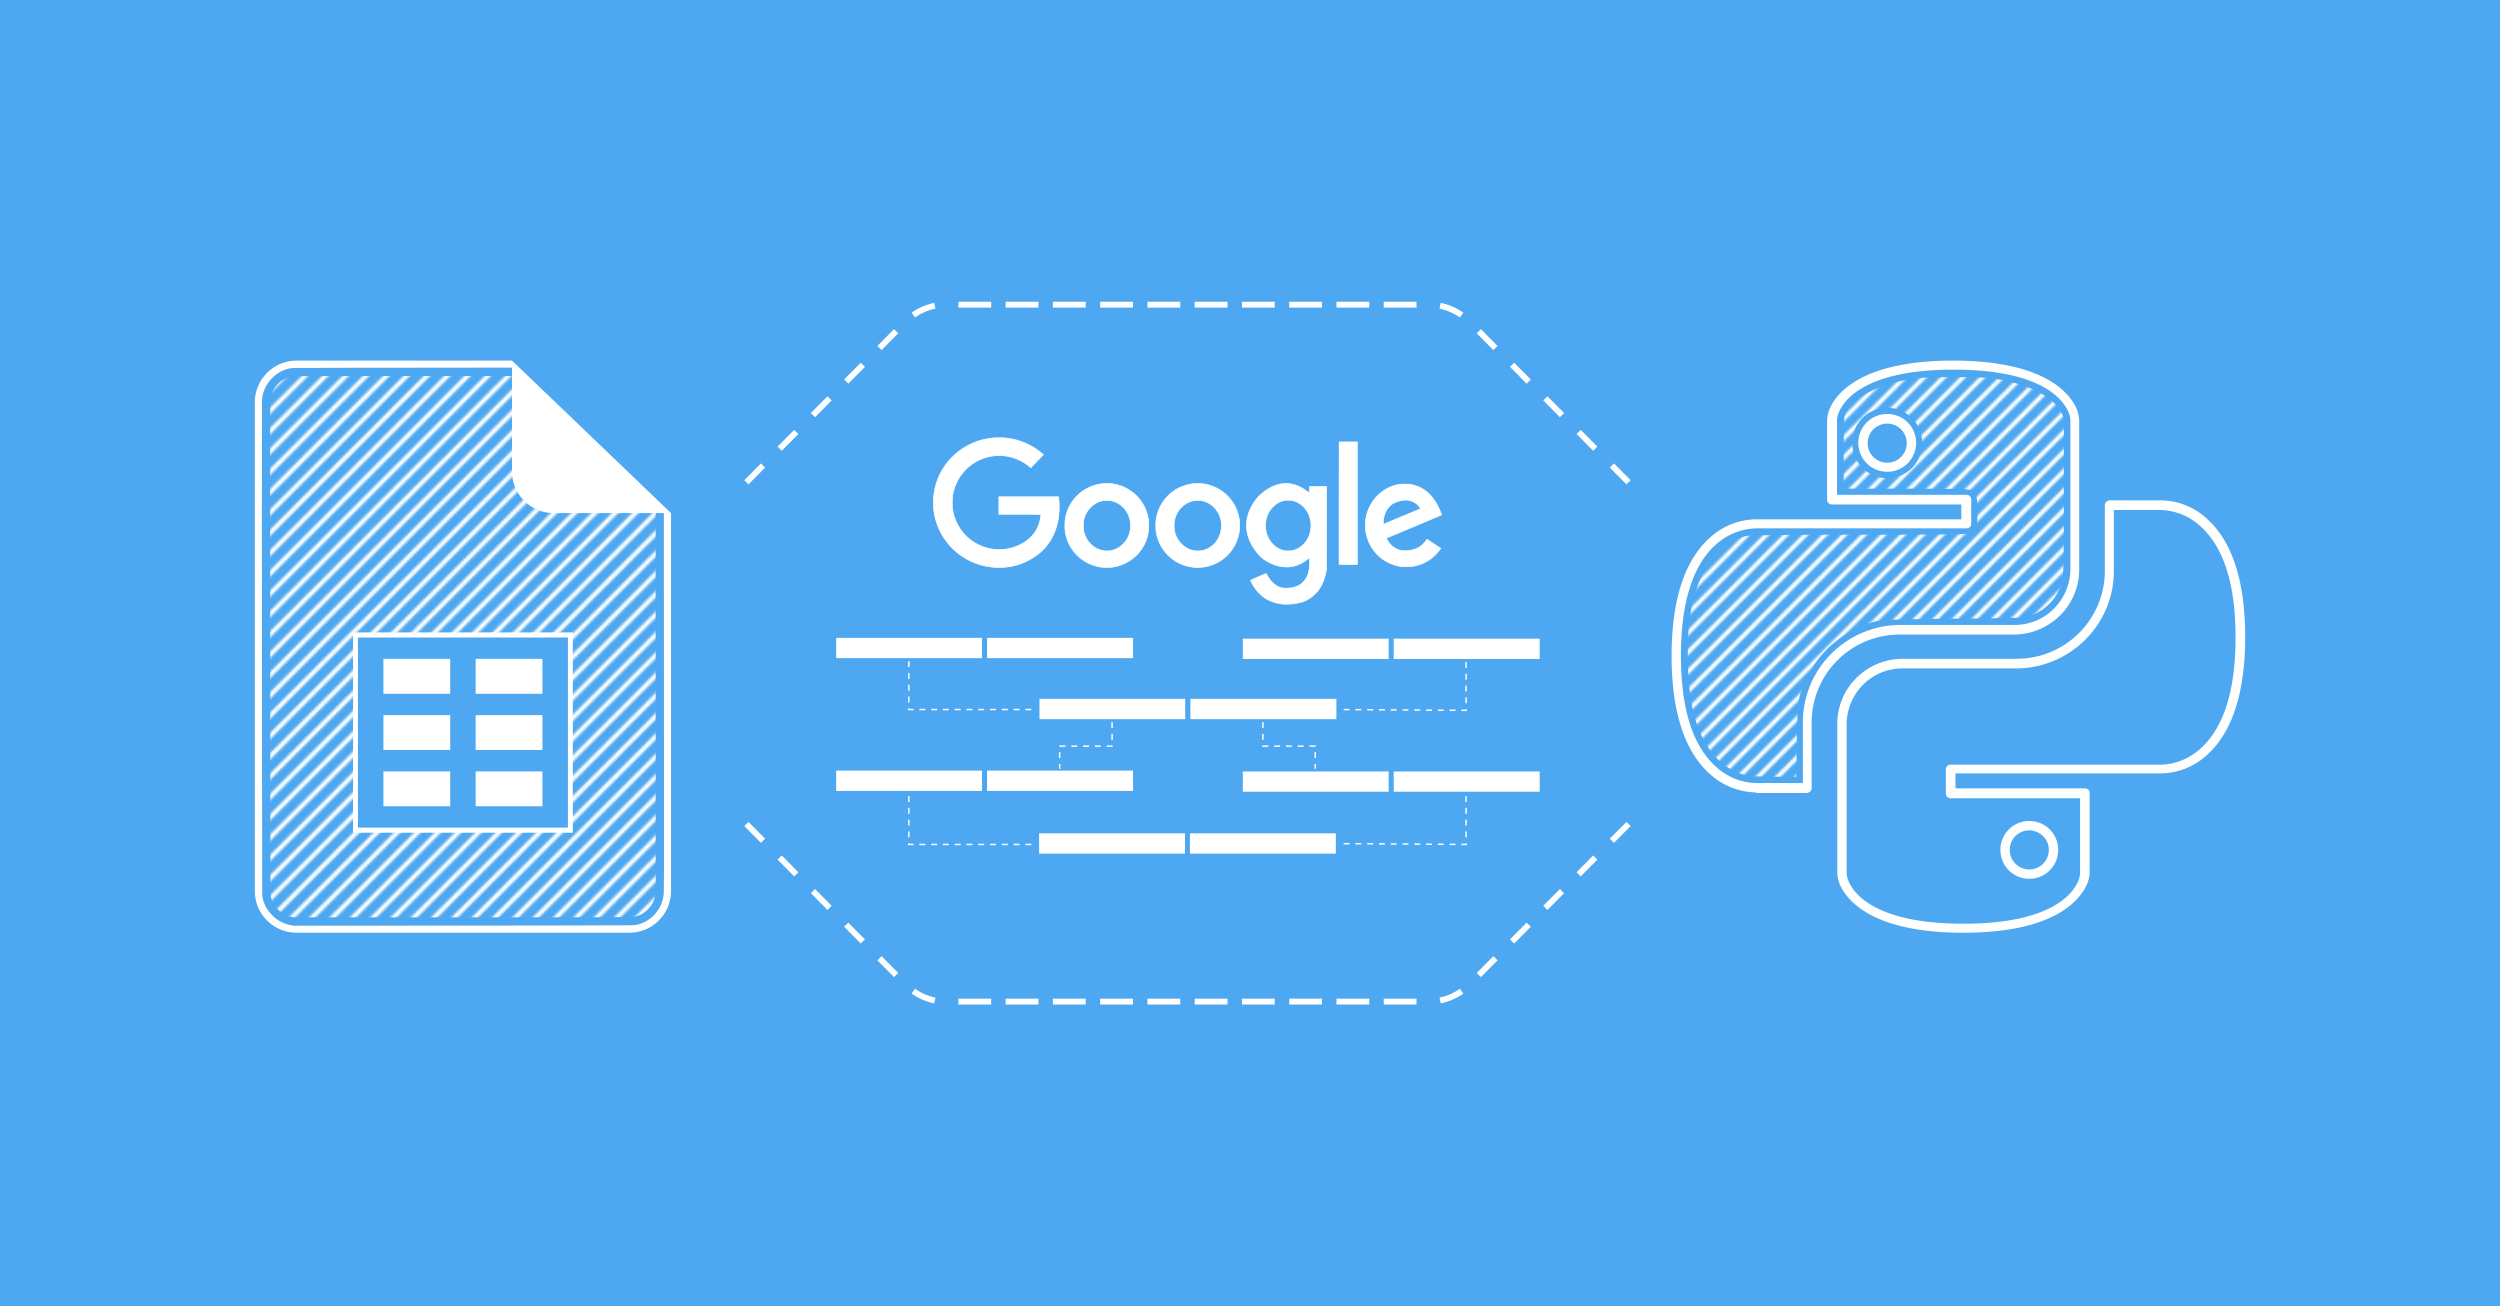 <svg xmlns="http://www.w3.org/2000/svg" xmlns:xlink="http://www.w3.org/1999/xlink" xml:space="preserve" width="4231.835" height="2211.137" viewBox="0 0 1119.673 585.03"><defs><pattern xlink:href="#a" id="r" patternTransform="translate(1012.65 -345.594)"/><pattern xlink:href="#c" id="b" patternTransform="translate(-38.974 -56.734)scale(.235)"/><pattern xlink:href="#f" id="c" patternTransform="translate(-45.324 -56.734)scale(.235)"/><pattern xlink:href="#g" id="f" patternTransform="translate(-40.62 -59.149)scale(.235)"/><pattern xlink:href="#h" id="g" patternTransform="translate(96.127 -55.729)scale(.233)"/><pattern id="h" width="748.935" height="270.374" patternTransform="translate(379.341 -287.01)" patternUnits="userSpaceOnUse"><path d="m131.701 130.114 71.163-71.162m-69.017 71.162 71.163-71.162m-69.016 71.162 71.162-71.162m-69.016 71.162 71.162-71.162m-69.016 71.162 71.162-71.162m-69.016 71.162 71.162-71.162m-69.016 71.162 71.162-71.162m-69.016 71.162 71.162-71.162m-69.016 71.162 71.162-71.162m-69.016 71.162 71.162-71.162m-69.016 71.162 71.162-71.162m-69.016 71.162 71.163-71.162m-69.017 71.162 71.163-71.162M159.6 130.114l71.163-71.162m-69.016 71.162 71.162-71.162m-69.016 71.162 71.162-71.162m-69.016 71.162L237.2 58.952m-69.015 71.162 71.162-71.162m-69.016 71.162 71.162-71.162m-69.016 71.162 71.162-71.162m-69.016 71.162 71.162-71.162m-69.015 71.162 71.161-71.162m-69.016 71.162 71.163-71.162m-69.017 71.162 71.163-71.162m-69.016 71.162 71.162-71.162m-69.016 71.162 71.162-71.162M187.5 130.114l71.162-71.162m-69.016 71.162 71.162-71.162m-69.016 71.162 71.162-71.162m-69.016 71.162L265.1 58.952m-69.016 71.162 71.162-71.162m-69.016 71.162 71.162-71.162m-69.016 71.162 71.162-71.162m-69.016 71.162 71.163-71.162m-69.017 71.162 71.163-71.162m-69.016 71.162 71.162-71.162m-69.017 71.162 71.163-71.162m-69.016 71.162 71.162-71.162m-69.016 71.162 71.162-71.162m-69.016 71.162 71.162-71.162m-69.016 71.162 71.162-71.162m-69.016 71.162 71.162-71.162m-69.016 71.162L293 58.952m-69.017 71.162 71.163-71.162m-69.016 71.162 71.162-71.162m-69.017 71.162 71.163-71.162m-69.016 71.162 71.162-71.162m-69.016 71.162 71.162-71.162m-69.016 71.162 71.162-71.162m-69.016 71.162 71.162-71.162m-69.016 71.162 71.162-71.162m-69.016 71.162 71.162-71.162m-69.016 71.162 71.162-71.162m-69.016 71.162 71.162-71.162m-69.016 71.162 71.163-71.162m-69.017 71.162L320.9 58.952m-69.018 71.162 71.163-71.162m-69.016 71.162 71.162-71.162m-69.016 71.162 71.162-71.162m-69.017 71.162 71.163-71.162" style="fill:#000;fill-opacity:0;stroke:#4ea8f1;stroke-width:.529;stroke-linecap:butt;stroke-linejoin:miter;stroke-dasharray:none;stroke-opacity:1" transform="translate(-497.062 -222.103)scale(3.78)"/></pattern><pattern xlink:href="#j" id="i" patternTransform="translate(149.318 -144.459)scale(1.4)" preserveAspectRatio="xMidYMid"/><pattern id="j" width="800" height="418" patternUnits="userSpaceOnUse" preserveAspectRatio="xMidYMid"><rect width="800" height="418" ry="5.821" style="fill:#fff;fill-opacity:1;stroke:none;stroke-width:3;stroke-dasharray:none;stroke-dashoffset:0;stroke-opacity:1;paint-order:stroke fill markers"/></pattern><pattern id="k" width="2.5" height="1" patternTransform="scale(2)" patternUnits="userSpaceOnUse" preserveAspectRatio="xMidYMid" style="fill:#fff"><path d="M0-.5h1v2H0z" style="stroke:none"/></pattern><pattern xlink:href="#m" id="l" patternTransform="translate(264.098 -38.07)scale(.194)"/><pattern xlink:href="#n" id="m" patternTransform="translate(432.965 98.114)scale(.194)"/><pattern id="n" width="1498.737" height="606.776" patternTransform="translate(1012.65 -345.594)" patternUnits="userSpaceOnUse"><path d="M299.264 203.62 459.433 43.451M301.672 203.62 461.841 43.451M304.08 203.62 464.25 43.451M306.489 203.62 466.657 43.451M308.897 203.62 469.065 43.451M311.305 203.62 471.474 43.451M313.713 203.62 473.882 43.451M316.121 203.62 476.29 43.451M318.53 203.62 478.697 43.451M320.937 203.62l160.17-160.169M323.346 203.62 483.514 43.451M325.754 203.62 485.922 43.451M328.162 203.62 488.33 43.451M330.57 203.62 490.739 43.451M332.978 203.62 493.147 43.451M335.386 203.62 495.555 43.451M337.794 203.62l160.17-160.169M340.203 203.62 500.37 43.451M342.61 203.62 502.78 43.451M345.019 203.62 505.188 43.451M347.427 203.62 507.596 43.451M349.835 203.62 510.004 43.451M352.243 203.62 512.412 43.451M354.651 203.62l160.17-160.169M357.06 203.62 517.228 43.451M359.468 203.62 519.636 43.451M361.876 203.62 522.045 43.451M364.284 203.62 524.453 43.451M366.692 203.62 526.861 43.451M369.1 203.62 529.27 43.451M371.508 203.62l160.17-160.169M373.917 203.62 534.085 43.451M376.325 203.62 536.493 43.451M378.733 203.62 538.902 43.451M381.141 203.62 541.31 43.451M383.55 203.62 543.717 43.451M385.957 203.62 546.126 43.451M388.365 203.62l160.17-160.169M390.774 203.62 550.942 43.451M393.182 203.62 553.35 43.451M395.59 203.62 555.759 43.451M397.998 203.62 558.167 43.451M400.406 203.62 560.575 43.451M402.814 203.62 562.983 43.451M405.222 203.62l160.17-160.169M407.63 203.62 567.8 43.451M410.039 203.62 570.207 43.451M412.447 203.62 572.616 43.451M414.855 203.62 575.024 43.451M417.263 203.62 577.432 43.451M419.671 203.62 579.84 43.451M422.08 203.62 582.247 43.451M424.488 203.62 584.656 43.451M426.896 203.62 587.064 43.451M429.304 203.62 589.473 43.451M431.712 203.62 591.881 43.451M434.12 203.62 594.29 43.451M436.528 203.62 596.697 43.451M438.936 203.62l160.17-160.169M441.345 203.62 601.513 43.451M443.753 203.62 603.92 43.451M446.16 203.62 606.33 43.451M448.569 203.62 608.738 43.451M450.977 203.62 611.146 43.451M453.385 203.62 613.554 43.451M455.793 203.62l160.17-160.169M458.202 203.62 618.37 43.451M460.61 203.62 620.778 43.451M463.018 203.62 623.187 43.451M465.426 203.62 625.595 43.451M467.834 203.62 628.003 43.451M470.242 203.62 630.411 43.451M472.65 203.62 632.82 43.451M475.059 203.62 635.227 43.451M477.467 203.62 637.635 43.451M479.875 203.62 640.044 43.451M482.283 203.62 642.452 43.451M484.691 203.62 644.86 43.451M487.1 203.62 647.267 43.451M489.507 203.62l160.17-160.169M491.916 203.62 652.084 43.451M494.324 203.62 654.492 43.451M496.732 203.62 656.9 43.451M499.14 203.62 659.309 43.451M501.548 203.62 661.717 43.451M503.956 203.62 664.125 43.451M506.364 203.62l160.17-160.169M508.773 203.62 668.94 43.451M511.18 203.62 671.35 43.451M513.589 203.62 673.758 43.451M515.997 203.62 676.166 43.451M518.405 203.62 678.574 43.451M520.813 203.62 680.982 43.451M523.221 203.62l160.17-160.169M525.63 203.62 685.798 43.451M528.038 203.62 688.206 43.451M530.446 203.62 690.615 43.451M532.854 203.62 693.023 43.451M535.262 203.62 695.431 43.451" style="fill:none;stroke:#fff;stroke-width:.529;stroke-linecap:butt;stroke-linejoin:miter;stroke-dasharray:none;stroke-opacity:1" transform="translate(-1130.37 -163.518)scale(3.78)"/></pattern><pattern xlink:href="#o" id="q" patternTransform="matrix(.958 0 0 .958 1719.818 -330.937)"/><pattern xlink:href="#p" id="o" patternTransform="translate(264.098 -38.07)scale(.194)"/><pattern xlink:href="#a" id="p" patternTransform="translate(432.965 98.114)scale(.194)"/><pattern id="a" width="1498.737" height="606.776" patternTransform="translate(1012.65 -345.594)" patternUnits="userSpaceOnUse"><path d="M299.264 203.62 459.433 43.451M301.672 203.62 461.841 43.451M304.08 203.62 464.25 43.451M306.489 203.62 466.657 43.451M308.897 203.62 469.065 43.451M311.305 203.62 471.474 43.451M313.713 203.62 473.882 43.451M316.121 203.62 476.29 43.451M318.53 203.62 478.697 43.451M320.937 203.62l160.17-160.169M323.346 203.62 483.514 43.451M325.754 203.62 485.922 43.451M328.162 203.62 488.33 43.451M330.57 203.62 490.739 43.451M332.978 203.62 493.147 43.451M335.386 203.62 495.555 43.451M337.794 203.62l160.17-160.169M340.203 203.62 500.37 43.451M342.61 203.62 502.78 43.451M345.019 203.62 505.188 43.451M347.427 203.62 507.596 43.451M349.835 203.62 510.004 43.451M352.243 203.62 512.412 43.451M354.651 203.62l160.17-160.169M357.06 203.62 517.228 43.451M359.468 203.62 519.636 43.451M361.876 203.62 522.045 43.451M364.284 203.62 524.453 43.451M366.692 203.62 526.861 43.451M369.1 203.62 529.27 43.451M371.508 203.62l160.17-160.169M373.917 203.62 534.085 43.451M376.325 203.62 536.493 43.451M378.733 203.62 538.902 43.451M381.141 203.62 541.31 43.451M383.55 203.62 543.717 43.451M385.957 203.62 546.126 43.451M388.365 203.62l160.17-160.169M390.774 203.62 550.942 43.451M393.182 203.62 553.35 43.451M395.59 203.62 555.759 43.451M397.998 203.62 558.167 43.451M400.406 203.62 560.575 43.451M402.814 203.62 562.983 43.451M405.222 203.62l160.17-160.169M407.63 203.62 567.8 43.451M410.039 203.62 570.207 43.451M412.447 203.62 572.616 43.451M414.855 203.62 575.024 43.451M417.263 203.62 577.432 43.451M419.671 203.62 579.84 43.451M422.08 203.62 582.247 43.451M424.488 203.62 584.656 43.451M426.896 203.62 587.064 43.451M429.304 203.62 589.473 43.451M431.712 203.62 591.881 43.451M434.12 203.62 594.29 43.451M436.528 203.62 596.697 43.451M438.936 203.62l160.17-160.169M441.345 203.62 601.513 43.451M443.753 203.62 603.92 43.451M446.16 203.62 606.33 43.451M448.569 203.62 608.738 43.451M450.977 203.62 611.146 43.451M453.385 203.62 613.554 43.451M455.793 203.62l160.17-160.169M458.202 203.62 618.37 43.451M460.61 203.62 620.778 43.451M463.018 203.62 623.187 43.451M465.426 203.62 625.595 43.451M467.834 203.62 628.003 43.451M470.242 203.62 630.411 43.451M472.65 203.62 632.82 43.451M475.059 203.62 635.227 43.451M477.467 203.62 637.635 43.451M479.875 203.62 640.044 43.451M482.283 203.62 642.452 43.451M484.691 203.62 644.86 43.451M487.1 203.62 647.267 43.451M489.507 203.62l160.17-160.169M491.916 203.62 652.084 43.451M494.324 203.62 654.492 43.451M496.732 203.62 656.9 43.451M499.14 203.62 659.309 43.451M501.548 203.62 661.717 43.451M503.956 203.62 664.125 43.451M506.364 203.62l160.17-160.169M508.773 203.62 668.94 43.451M511.18 203.62 671.35 43.451M513.589 203.62 673.758 43.451M515.997 203.62 676.166 43.451M518.405 203.62 678.574 43.451M520.813 203.62 680.982 43.451M523.221 203.62l160.17-160.169M525.63 203.62 685.798 43.451M528.038 203.62 688.206 43.451M530.446 203.62 690.615 43.451M532.854 203.62 693.023 43.451M535.262 203.62 695.431 43.451" style="fill:none;stroke:#fff;stroke-width:.529;stroke-linecap:butt;stroke-linejoin:miter;stroke-dasharray:none;stroke-opacity:1" transform="translate(-1130.37 -163.518)scale(3.78)"/></pattern></defs><path d="M-128.944-831.537H990.729v585.03H-128.943Z" style="fill:#4ea8f1;stroke:none;stroke-width:1.4;stroke-dasharray:5.598,5.598;stroke-dashoffset:0;fill-opacity:1" transform="translate(128.944 831.537)"/><g transform="translate(98.872 828.65)"><path d="M34.004-667.143a18.712 18.712 0 0 0-18.752 18.754v218.734a18.712 18.712 0 0 0 18.752 18.753H182.91a18.714 18.714 0 0 0 18.754-18.753v-169.2h-52.48a18.71 18.71 0 0 1-18.752-18.753v-49.535z" style="fill:#fff;fill-opacity:1;stroke-width:1.979;stroke-linecap:round;stroke-miterlimit:0;paint-order:stroke fill markers"/><g style="stroke:#fff;stroke-opacity:1"><path d="m197.886-444.026 71.402 72.033a25.392 25.392 22.626 0 0 18.034 7.516h205.932m99.715-79.55-71.401 72.034a25.392 25.392 157.374 0 1-18.034 7.516H297.602" style="fill:none;stroke:#fff;stroke-width:2.646;stroke-linecap:butt;stroke-linejoin:miter;stroke-dasharray:10.583,10.583;stroke-dashoffset:0;stroke-opacity:1" transform="matrix(-1 0 0 1 828.386 -15.589)"/><path d="m197.886-444.026 71.402 72.033a25.392 25.392 22.626 0 0 18.034 7.516h205.932m99.715-79.55-71.401 72.034a25.392 25.392 157.374 0 1-18.034 7.516H297.602" style="fill:none;stroke:#fff;stroke-width:2.646;stroke-linecap:butt;stroke-linejoin:miter;stroke-dasharray:10.583,10.583;stroke-dashoffset:0;stroke-opacity:1" transform="rotate(180 414.193 -528.34)"/></g><path fill="none" d="M132.52-663.46c-30.746.027-61.491.015-92.237.053-2.708.042-5.423-.064-8.127.075-7.156.774-13.277 7.39-13.139 14.65-.185 7.38-.022 14.76-.076 22.14.024 66.073.03 132.145.102 198.218.443 7.668 7.773 14.169 15.442 13.68 41.685.056 83.37.036 125.056-.01 8.38-.029 16.762-.01 25.14-.091 7.181-.652 13.295-7.28 13.222-14.517.216-5.02-.01-10.044.08-15.065-.012-51.931-.003-103.864-.042-155.794-.272-1.885-2.435-2.736-4.133-2.438-13.31-.044-26.625.27-39.931-.141-3.742-.357-7.712.382-11.244-1.218-1.708-.941-2.841-2.713-4.777-3.284-.862-.423-1.984-.447-2.637-1.2-.716-1.231-.556-2.74-.729-4.108-.293-5.198-.009-10.516-.101-15.763-.004-9.863-.017-19.727-.014-29.59.008-1.477.233-3.033.274-4.546-.2-.95-1.306-1.166-2.13-1.052z" style="fill:#000;fill-opacity:0;stroke-width:1.979;stroke-linecap:round;stroke-miterlimit:0;paint-order:stroke fill markers"/><path d="M129.53-664.012c-31.467.115-62.934-.037-94.4.163-1.919.012-3.883-.105-5.721.562-6.625 2.036-11.513 8.891-10.935 15.854-.12 33.898-.018 67.796-.027 101.694.02 39.325.034 78.65.117 117.973.759 7.86 8.432 14.229 16.278 13.701 49.803-.072 99.609.053 149.412-.18 5.878-.246 11.166-4.468 13.196-9.91.88-2.158 1.05-4.505 1.001-6.81.139-9.338 0-18.677.056-28.015-.016-46.937.01-93.876-.066-140.813-.367-2.406-3.083-3.701-5.32-3.307-15.821-.05-31.65.187-47.464-.357-1.718-.248-3.715-.51-5.009-1.83-.955-1.498-.525-3.36-.535-5.03.264-3.945.553-8.09-1.067-11.808-1.6-4.48-4.53-8.48-5.322-13.236-.278-2.907.054-5.827.045-8.74.125-5.609.454-11.227.27-16.834-.408-2.013-2.58-3.164-4.51-3.077z" style="fill:#4ea8f1;fill-opacity:1;stroke-width:1.979;stroke-linecap:round;stroke-miterlimit:0;paint-order:stroke fill markers"/><path d="M130.433-667.143v49.535a18.71 18.71 0 0 0 18.752 18.752h52.48" style="fill:#fff;fill-opacity:1;stroke-width:1.979;stroke-linecap:round;stroke-miterlimit:0;paint-order:stroke fill markers"/><path d="M59.239-545.417h98.437v89.727H59.239z" style="opacity:1;fill:#fff;fill-opacity:1;stroke:none;stroke-width:3.626;stroke-linecap:round;stroke-linejoin:miter;stroke-miterlimit:10;stroke-dasharray:none;stroke-dashoffset:225.936;stroke-opacity:1;paint-order:stroke fill markers"/><path d="M475.976-558.084c-5.708-.475-10.122-3.073-13.205-7.775-.662-1.01-1.615-2.835-1.523-2.918.057-.052 6.305-2.786 6.804-2.978.096-.036.215.112.475.587 1.373 2.514 3.358 4.496 5.38 5.372 1.132.49 1.987.624 3.657.57 2.17-.07 3.455-.354 4.927-1.088.992-.496 1.588-.935 2.362-1.745 1.698-1.776 2.563-3.99 2.81-7.196.079-1.013.04-3.395-.058-3.563-.02-.034-.31.163-.647.438-5.787 4.728-12.68 4.884-19.423.438-1.127-.743-1.947-1.476-2.916-2.605-2.723-3.178-4.42-6.648-5.022-10.27-.2-1.21-.202-3.882 0-5.04.538-3.117 1.818-6.016 3.89-8.812 1.87-2.523 5.006-4.975 7.97-6.235 5.151-2.189 10.347-1.353 15.21 2.446.416.325.767.59.781.59.014 0 .05-.625.078-1.39.03-.764.074-1.424.1-1.465.027-.045 1.599-.076 3.83-.076h3.783l-.026 18.668-.026 18.668-.178.915c-.796 4.102-2.24 7.117-4.599 9.6-1.207 1.27-2.734 2.402-4.368 3.238-1.214.621-3.331 1.173-5.668 1.476-.966.126-3.61.216-4.397.15zm3.543-23.893c2.053-.326 4.09-1.436 5.604-3.054 4.253-4.545 4.225-12.065-.061-16.512-1.523-1.58-3.283-2.563-5.292-2.957-.802-.157-2.55-.157-3.353 0-5.29 1.037-9.025 6.466-8.476 12.321.165 1.762.538 3.05 1.33 4.592 1.512 2.946 4.193 5.034 7.15 5.57.743.134 2.371.156 3.098.04zm-132.487 7.441c-7.51-.412-14.405-3.529-19.628-8.873-3.924-4.015-6.57-8.983-7.652-14.361-.663-3.298-.773-6.203-.36-9.446a28.865 28.865 0 0 1 6.115-14.372c1.446-1.809 3.824-4.074 5.682-5.412 1.978-1.425 4.76-2.917 6.968-3.737 2.17-.806 4.653-1.4 7.084-1.693 1.634-.197 5.043-.197 6.677 0 3.595.434 6.629 1.331 9.812 2.903a28.933 28.933 0 0 1 6.084 3.98l.628.532-.546.573c-.3.316-1.573 1.627-2.827 2.915l-2.28 2.341-.692-.578c-1.641-1.371-4.183-2.83-6.193-3.556-2.562-.924-4.562-1.27-7.324-1.268-1.799.003-2.896.119-4.56.487-5.3 1.171-10.01 4.444-13.051 9.068-.31.47-.87 1.478-1.244 2.24a21.051 21.051 0 0 0-2.004 6.554c-.143 1.023-.143 4.352 0 5.375.543 3.883 2.083 7.487 4.487 10.496 2.722 3.407 6.625 5.967 10.877 7.132 5.623 1.541 11.773.639 16.704-2.451 2.12-1.328 3.953-3.133 5.166-5.083 1.205-1.939 2.102-4.605 2.317-6.885l.055-.577-1.658-.054c-.912-.03-5.149-.054-9.415-.054h-7.756v-7.818H375.19l.05.347c.45 3.108.341 7.09-.283 10.32-1.775 9.174-7.238 15.62-16.245 19.167-3.419 1.346-7.723 2.005-11.679 1.788zm47.922-.028c-4.394-.492-8.36-2.378-11.41-5.426a18.782 18.782 0 0 1-5.37-10.951c-.187-1.477-.13-4.172.119-5.567a18.83 18.83 0 0 1 2.36-6.384c3.068-5.152 8.375-8.522 14.38-9.133 1.325-.135 3.625-.059 4.888.161 6.952 1.213 12.603 6.053 14.763 12.646.696 2.125.942 3.672.94 5.927 0 3.037-.59 5.596-1.9 8.265-1.87 3.813-4.83 6.76-8.673 8.635a18.452 18.452 0 0 1-5.456 1.71c-.962.151-3.713.22-4.641.116zm3.54-7.453c3.017-.49 5.772-2.445 7.425-5.27.495-.846 1.017-2.18 1.27-3.248.202-.849.22-1.064.222-2.634 0-1.903-.076-2.441-.569-3.922-1.266-3.806-4.467-6.653-8.224-7.315-.939-.165-2.56-.165-3.496 0-3.77.664-7.005 3.584-8.278 7.471-.435 1.329-.588 2.498-.536 4.092.026.801.1 1.641.178 1.995 1.29 5.929 6.46 9.731 12.008 8.831zm37.745 7.489c-2.564-.25-4.728-.818-6.718-1.763a18.885 18.885 0 0 1-10.287-12.725c-.622-2.627-.626-5.907-.01-8.51 1.798-7.6 7.838-13.173 15.594-14.385 1.302-.204 4.147-.204 5.45 0 8.448 1.32 14.858 7.869 15.927 16.274.183 1.432.124 4.249-.114 5.521-.8 4.276-2.761 7.849-5.879 10.711-3.34 3.066-7.62 4.776-12.211 4.877-.784.017-1.572.017-1.751 0zm3.003-7.486c4-.698 7.295-3.748 8.487-7.856.456-1.572.583-3.741.314-5.357-.77-4.625-4.277-8.352-8.647-9.188-.95-.182-2.678-.182-3.628 0-2.98.57-5.676 2.524-7.228 5.235-1.068 1.867-1.565 3.764-1.565 5.97 0 3.242 1.151 6.049 3.39 8.27 1.61 1.598 3.38 2.538 5.5 2.922.841.152 2.514.154 3.377.003zm89.745 7.117a18.515 18.515 0 0 1-14.837-11.121 19.696 19.696 0 0 1-1.221-4.004c-.206-1.045-.219-1.249-.219-3.392 0-2.142.012-2.347.219-3.391 1.058-5.387 4.14-9.854 8.689-12.596 2.035-1.226 3.848-1.903 6.066-2.265 1.253-.204 3.978-.206 5.171-.003 5.457.928 9.562 4.246 12.412 10.03.552 1.12 1.558 3.528 1.497 3.583-.069.064-12.529 5.32-20.75 8.754a456.95 456.95 0 0 0-3.974 1.672c-.014.012.091.255.235.54 1.203 2.384 3.394 4.202 5.842 4.849 1.145.303 3.074.354 4.46.118 1.762-.3 3.287-.897 4.674-1.83.815-.547 2.075-1.822 2.554-2.585l.388-.616 3.083 2.041c1.695 1.123 3.085 2.06 3.088 2.082.003.022-.21.328-.473.679-3.007 4.022-7.048 6.5-11.977 7.345-.927.16-3.96.227-4.927.11zm8.323-25.886c.201 0-.503-1.006-1.175-1.678-1.76-1.76-4.18-2.509-6.84-2.116-1.613.238-3.292.824-4.486 1.567-.729.453-1.802 1.486-2.272 2.186-1.118 1.667-1.787 3.792-1.875 5.958l-.044 1.073 8.334-3.495c4.583-1.922 8.344-3.495 8.358-3.495zm-36.419 24.898c-.021-.057-.03-12.415-.018-27.463l.02-27.36h8.144V-575.825l-4.054.021c-3.2.017-4.061 0-4.092-.081z" style="fill:#fff;fill-opacity:1;stroke:#fff;stroke-width:.308"/><g style="stroke:#4ea8f1;stroke-opacity:1" transform="translate(82.646 -78.73)scale(.831)"><rect width="81.329" height="13.58" x="340.473" y="-527.126" ry="0" style="opacity:1;fill:#fff;fill-opacity:1;stroke:#4ea8f1;stroke-width:2.646;stroke-linecap:round;stroke-linejoin:miter;stroke-miterlimit:10;stroke-dasharray:none;stroke-dashoffset:225.936;stroke-opacity:1;paint-order:stroke fill markers"/><rect width="81.329" height="13.58" x="421.802" y="-527.126" ry="0" style="opacity:1;fill:#fff;fill-opacity:1;stroke:#4ea8f1;stroke-width:2.646;stroke-linecap:round;stroke-linejoin:miter;stroke-miterlimit:10;stroke-dasharray:none;stroke-dashoffset:225.936;stroke-opacity:1;paint-order:stroke fill markers"/></g><g style="stroke:#4ea8f1;stroke-opacity:1"><g style="stroke:#4ea8f1;stroke-opacity:1" transform="translate(80.964 -78.73)scale(.831)"><rect width="81.329" height="13.58" x="232.916" y="-559.978" ry="0" style="opacity:1;fill:#fff;fill-opacity:1;stroke:#4ea8f1;stroke-width:2.646;stroke-linecap:round;stroke-linejoin:miter;stroke-miterlimit:10;stroke-dasharray:none;stroke-dashoffset:225.936;stroke-opacity:1;paint-order:stroke fill markers"/><rect width="81.329" height="13.58" x="314.245" y="-559.978" ry="0" style="opacity:1;fill:#fff;fill-opacity:1;stroke:#4ea8f1;stroke-width:2.646;stroke-linecap:round;stroke-linejoin:miter;stroke-miterlimit:10;stroke-dasharray:none;stroke-dashoffset:225.936;stroke-opacity:1;paint-order:stroke fill markers"/></g><g style="stroke:#4ea8f1;stroke-opacity:1" transform="translate(80.964 -78.73)scale(.831)"><rect width="81.329" height="13.58" x="452.08" y="-559.528" ry="0" style="opacity:1;fill:#fff;fill-opacity:1;stroke:#4ea8f1;stroke-width:2.646;stroke-linecap:round;stroke-linejoin:miter;stroke-miterlimit:10;stroke-dasharray:none;stroke-dashoffset:225.936;stroke-opacity:1;paint-order:stroke fill markers"/><rect width="81.329" height="13.58" x="533.409" y="-559.528" ry="0" style="opacity:1;fill:#fff;fill-opacity:1;stroke:#4ea8f1;stroke-width:2.646;stroke-linecap:round;stroke-linejoin:miter;stroke-miterlimit:10;stroke-dasharray:none;stroke-dashoffset:225.936;stroke-opacity:1;paint-order:stroke fill markers"/></g></g><path d="M308.176-532.52v21.645h57.237M557.74-532.146v21.645l-57.237-.374" style="fill:none;stroke:#fff;stroke-width:.659;stroke-linecap:butt;stroke-linejoin:miter;stroke-dasharray:2.637,2.637;stroke-dashoffset:0;stroke-opacity:1"/><g style="stroke:#4ea8f1;stroke-opacity:1"><g style="stroke:#4ea8f1;stroke-opacity:1" transform="translate(80.964 -19.265)scale(.831)"><rect width="81.329" height="13.58" x="232.916" y="-559.978" ry="0" style="opacity:1;fill:#fff;fill-opacity:1;stroke:#4ea8f1;stroke-width:2.646;stroke-linecap:round;stroke-linejoin:miter;stroke-miterlimit:10;stroke-dasharray:none;stroke-dashoffset:225.936;stroke-opacity:1;paint-order:stroke fill markers"/><rect width="81.329" height="13.58" x="314.245" y="-559.978" ry="0" style="opacity:1;fill:#fff;fill-opacity:1;stroke:#4ea8f1;stroke-width:2.646;stroke-linecap:round;stroke-linejoin:miter;stroke-miterlimit:10;stroke-dasharray:none;stroke-dashoffset:225.936;stroke-opacity:1;paint-order:stroke fill markers"/></g><g style="stroke:#4ea8f1;stroke-opacity:1" transform="translate(80.964 -19.265)scale(.831)"><rect width="81.329" height="13.58" x="452.08" y="-559.528" ry="0" style="opacity:1;fill:#fff;fill-opacity:1;stroke:#4ea8f1;stroke-width:2.646;stroke-linecap:round;stroke-linejoin:miter;stroke-miterlimit:10;stroke-dasharray:none;stroke-dashoffset:225.936;stroke-opacity:1;paint-order:stroke fill markers"/><rect width="81.329" height="13.58" x="533.409" y="-559.528" ry="0" style="opacity:1;fill:#fff;fill-opacity:1;stroke:#4ea8f1;stroke-width:2.646;stroke-linecap:round;stroke-linejoin:miter;stroke-miterlimit:10;stroke-dasharray:none;stroke-dashoffset:225.936;stroke-opacity:1;paint-order:stroke fill markers"/></g></g><rect width="67.545" height="11.278" x="365.413" y="-456.519" ry="0" style="fill:#fff;fill-opacity:1;stroke:#4ea8f1;stroke-width:2.197;stroke-linecap:round;stroke-linejoin:miter;stroke-miterlimit:10;stroke-dasharray:none;stroke-dashoffset:225.936;stroke-opacity:1;paint-order:stroke fill markers"/><rect width="67.545" height="11.278" x="432.958" y="-456.519" ry="0" style="fill:#fff;fill-opacity:1;stroke:#4ea8f1;stroke-width:2.197;stroke-linecap:round;stroke-linejoin:miter;stroke-miterlimit:10;stroke-dasharray:none;stroke-dashoffset:225.936;stroke-opacity:1;paint-order:stroke fill markers"/><path d="M557.74-472.096v21.645l-57.237-.374M308.176-472.096v21.645h57.237M399.186-505.236v10.763H375.72v10.139M466.73-505.236v10.763h23.465v10.139" style="fill:none;stroke:#fff;stroke-width:.659;stroke-linecap:butt;stroke-linejoin:miter;stroke-dasharray:2.637,2.637;stroke-dashoffset:0;stroke-opacity:1"/><path d="M507.439 189.47a31.524 31.524 0 0 1-20.772-8.757c-10.979-10.193-16.594-27.83-16.594-52.4 0-24.565 5.615-42.206 16.594-52.4a31.084 31.084 0 0 1 21.69-8.75h91.465v-6.668h-58.01a2.064 2.064 0 0 1-2.089-2.09V23.258c0-1.827.39-3.66 1.042-5.358 2.746-6.534 13.463-21.82 55.408-21.82 41.81 0 52.656 15.286 55.402 21.82.652 1.699 1.047 3.526 1.047 5.358v66.376c0 16.076-13.068 29.01-29.138 29.139H572.25a39.426 39.426 0 0 0-39.46 39.465v29.4a2.099 2.099 0 0 1-.657 1.442c-.396.39-.914.519-1.438.652h-22.604c0-.262-.262-.262-.657-.262zm.262-118.258a28.244 28.244 0 0 0-18.293 7.71c-10.06 9.408-15.157 26.002-15.157 49.263 0 23.39 5.097 39.984 15.29 49.392a27.36 27.36 0 0 0 18.555 7.71h20.777v-27.178c0-24.042 19.468-43.51 43.643-43.644h51.215c13.724 0 24.827-11.112 24.96-24.96V23.129a9.368 9.368 0 0 0-.785-3.793C645.555 13.587 635.756.124 596.425.124c-39.332 0-49.136 13.463-51.486 19.212a9.374 9.374 0 0 0-.786 3.788v33.06h58.02c1.176 0 2.09.918 2.09 2.094v10.845a2.064 2.064 0 0 1-2.09 2.089h-94.477Zm58.938-25.35a12.88 12.88 0 0 1-12.94-12.94 12.88 12.88 0 0 1 12.94-12.934 12.88 12.88 0 0 1 12.94 12.94 12.88 12.88 0 0 1-12.94 12.939Zm0-21.558a8.756 8.756 0 1 0 8.757 8.752c0-4.835-3.922-8.752-8.757-8.752z" class="st0" style="fill:#fff;stroke-width:1.307" transform="translate(179.712 -663.224)"/><path d="M600.741 252.324c-41.816 0-52.661-15.29-55.407-21.829a15.033 15.033 0 0 1-1.042-5.353v-66.377c0-16.075 13.067-29.014 29.138-29.143h51.224a39.426 39.426 0 0 0 39.46-39.46v-29.41c0-.519.262-1.042.653-1.432.395-.395.918-.524 1.437-.657h22.61a30.768 30.768 0 0 1 21.557 8.756c10.978 10.194 16.594 27.83 16.594 52.4 0 24.565-5.616 42.206-16.594 52.4a31.084 31.084 0 0 1-21.691 8.75h-91.465v6.668h58.015c1.175 0 2.089.914 2.089 2.09v35.148c0 1.827-.395 3.66-1.042 5.359-2.88 6.795-13.725 22.08-55.536 22.08zm-27.311-118.39c-13.72 0-24.827 11.112-24.96 24.96v66.376a9.29 9.29 0 0 0 .79 3.793c2.346 5.749 12.15 19.212 51.481 19.212 39.332 0 49.13-13.463 51.481-19.212a9.366 9.366 0 0 0 .79-3.788v-33.188h-58.024a2.064 2.064 0 0 1-2.095-2.094v-10.845c0-1.176.914-2.094 2.094-2.094h93.688c7.057 0 13.72-2.875 18.816-7.705 10.06-9.413 15.162-26.007 15.162-49.264 0-23.394-5.102-39.988-15.29-49.396a27.36 27.36 0 0 0-18.555-7.705H668.16V90.29c0 24.042-19.601 43.51-43.643 43.644zm56.845 94.215a12.885 12.885 0 0 1-12.94-12.939 12.88 12.88 0 0 1 12.94-12.94 12.88 12.88 0 0 1 12.934 12.94 12.88 12.88 0 0 1-12.94 12.94zm0-21.69a8.756 8.756 0 1 0 8.751 8.751c0-4.835-3.921-8.623-8.756-8.751z" class="st0" style="fill:#fff;stroke-width:1.307" transform="translate(179.712 -663.224)"/><path d="M593.64 3.453c-5.32.114-10.673.05-15.953.8-8.01 1.348-16.085 3.585-22.896 8.159-3.106 2.163-6.074 4.973-7.245 8.672-.222 1.16-.252 2.4-.296 3.433-.168 9.63-.05 19.275-.084 28.91 16.727.05 33.455-.113 50.182.154 2.42.148 4.91-.045 7.26.617 1.936.692 2.114 3.013 2.282 4.771.242 3.867.34 7.788-.292 11.62-.207 1.384-1.18 2.692-2.642 2.845-3.921.475-7.892.356-11.833.47-27.262.296-54.523-.07-81.785.395-3.126.148-6.356-.119-9.334 1.047-7.028 2.262-12.48 7.877-15.962 14.233-4.38 7.996-6.47 17.058-7.304 26.076a131.245 131.245 0 0 0-.317 5.64c-.251 9.024-.02 18.1 1.314 27.04 1.56 8.939 4.613 17.952 10.673 24.881a27.311 27.311 0 0 0 13.34 8.396c2.36.919 4.918.617 7.387.746 5.27.108 10.545.108 15.814.148.183-9.61.139-19.227.558-28.832.193-4.361.929-8.747 2.835-12.708 2.227-5.166 5.117-10.084 8.979-14.208a48.582 48.582 0 0 1 23.503-13.977c4.568-.78 9.235-.662 13.858-.815 15.829-.301 31.667-.271 47.5-.642.761-.03 1.68-.05 2.43-.099 2.248-.064 4.53-.326 6.54-1.407 4.889-2.109 9.052-5.922 11.304-10.766 1.827-3.132 1.867-6.836 2.06-10.342l.088-2.628c.257-15.191.114-30.387.158-45.584l.005-18.787c-1.18-2.583-2.617-5.101-4.775-7.003-5.171-4.706-11.913-7.23-18.58-8.973-4.682-1.205-9.482-1.996-14.322-2.075a309.277 309.277 0 0 0-14.45-.207ZM566.49 17.242a15.36 15.36 0 0 1 13.582 7.625c2.973 4.88 2.968 11.36-.01 16.234-2.717 4.968-8.495 7.739-14.046 7.605-6.223-.113-12.08-4.43-14.06-10.331-2.223-6.15-.361-13.66 4.85-17.73a15.76 15.76 0 0 1 9.684-3.403z" style="fill:url(#q);fill-opacity:1;stroke:none;stroke-width:.549;stroke-miterlimit:2;stroke-dasharray:none;stroke-dashoffset:9.925;stroke-opacity:1;paint-order:fill markers stroke" transform="translate(179.712 -663.224)"/><path d="M105.121-660.266c-24.127.008-48.256-.005-72.383.075-5.944.502-10.966 6.19-10.557 12.176-.145 10.526-.022 21.052-.06 31.578.02 62.74.021 125.48.121 188.22.28 3.086 2.027 5.94 4.381 7.81 2.288 1.867 5.27 2.827 8.218 2.617 11.437-.056 22.874.009 34.312-.006 37.088.011 74.177.015 111.265-.096 1.752-.07 3.534.089 5.264-.228 4.446-1.025 8.174-4.882 8.88-9.411.47-4.51.159-9.087.24-13.651-.003-52.735-.01-105.469-.023-158.203-1.16-.037-2.333.035-3.5 0-15.267-.042-30.54.148-45.8-.29-11.454-1.716-8.988-6.704-8.813-16.423-.325-6.559-5.208-13.464-5.328-20.027 0-8.047-.887-16.094-.905-24.141-8.252-.036-17.06.006-25.312 0z" style="fill:url(#r);fill-opacity:1;stroke-width:1.979;stroke-linecap:round;stroke-miterlimit:0;paint-order:stroke fill markers"/><path d="M61.44-543.125v85.143h94.035v-85.143zm11.407 9.565h29.908v15.628H72.847Zm41.314 0h29.908v15.628H114.16zm-41.314 25.193h29.908v15.629H72.847Zm41.314 0h29.908v15.629H114.16zm-41.314 25.194h29.908v15.626H72.847Zm41.314 0h29.908v15.626H114.16z" style="fill:#4ea8f1;fill-opacity:1;stroke:none;stroke-width:2.646;stroke-linecap:round;stroke-miterlimit:0;stroke-dasharray:none;paint-order:stroke fill markers"/></g></svg>